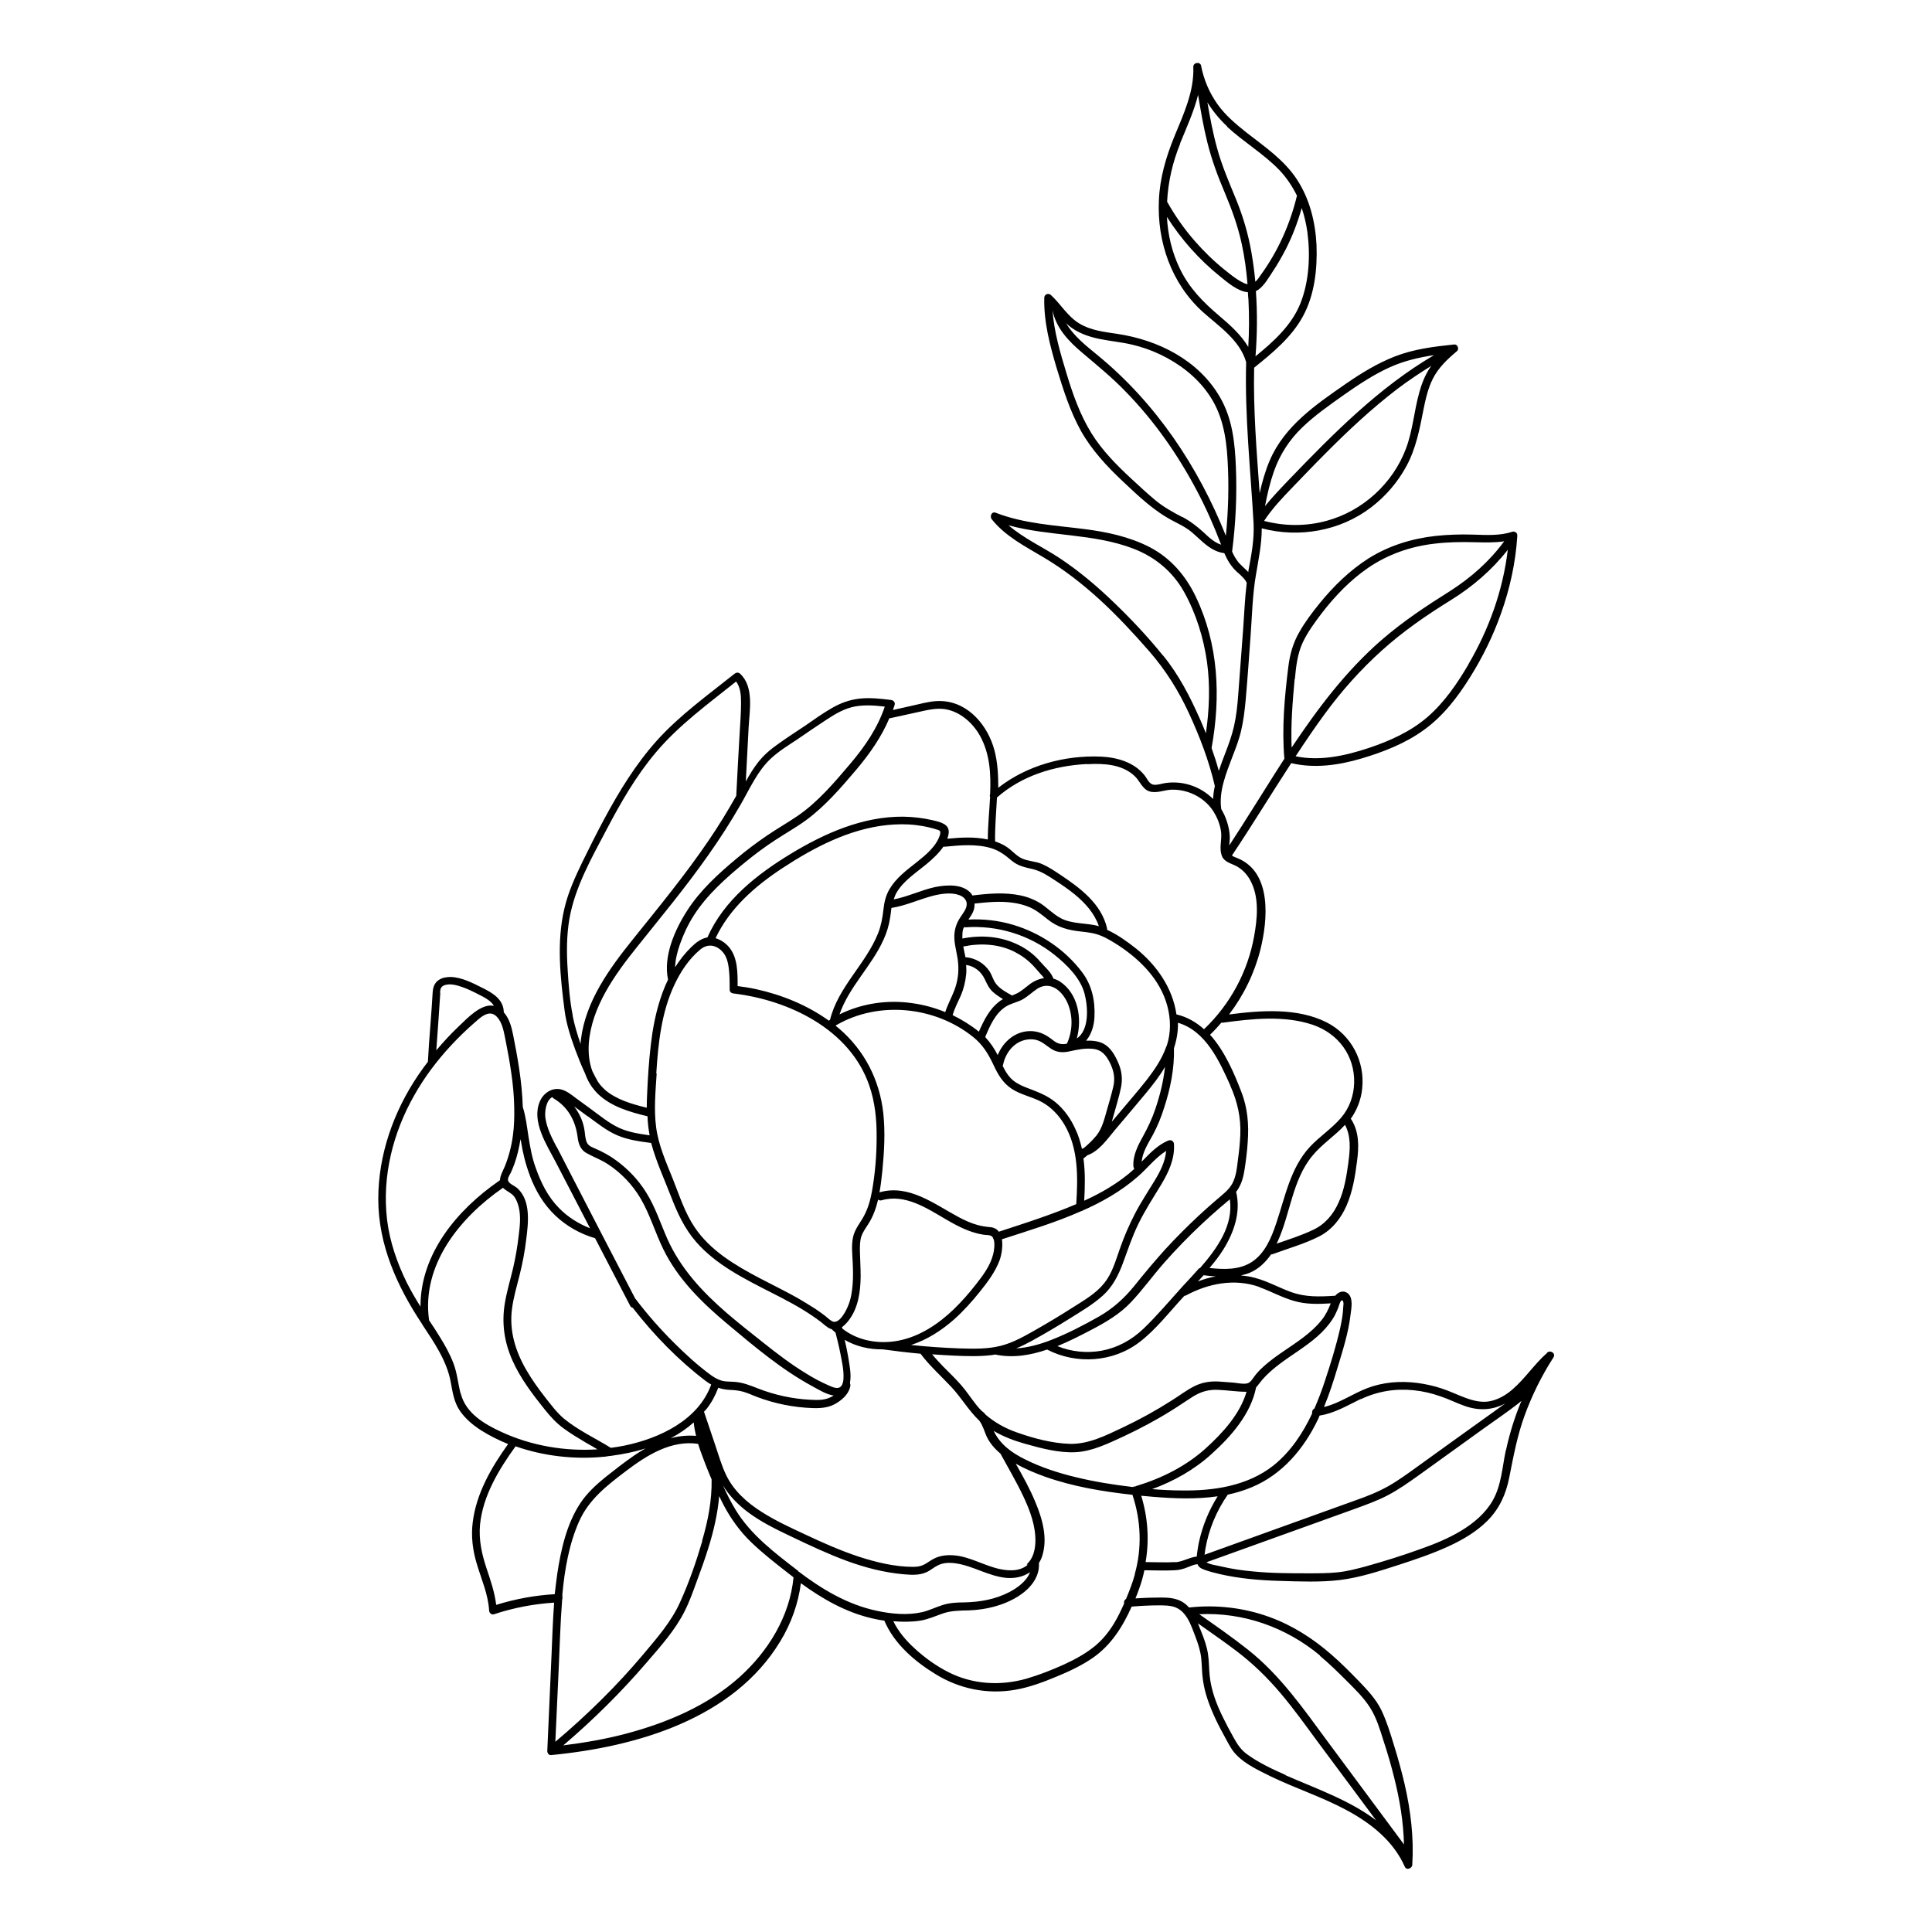 <?xml version="1.0" encoding="UTF-8"?>
<!-- Uploaded to: SVG Repo, www.svgrepo.com, Generator: SVG Repo Mixer Tools -->
<svg fill="#000000" width="800px" height="800px" version="1.1" viewBox="144 144 512 512" xmlns="http://www.w3.org/2000/svg">
 <path d="m553.96 502.57c-3.324 2.922-5.742 6.699-9.117 9.621-1.613 1.41-3.527 2.57-5.644 3.074-2.316 0.555-4.586 0-6.801-0.805-2.168-0.805-4.231-1.812-6.398-2.519-2.117-0.707-4.281-1.16-6.5-1.461-4.434-0.555-9.02-0.203-13.199 1.41-3.828 1.461-7.406 4.031-11.438 4.988 1.41-3.375 2.519-6.852 3.578-10.379 1.41-4.637 2.922-9.32 3.477-14.156 0.203-1.613 0.805-4.535-0.855-5.691-1.16-0.805-2.469-0.203-3.223 0.754-0.102 0-0.203-0.051-0.352 0-3.879 0.25-7.559 0.352-11.234-0.957-3.223-1.16-6.246-2.871-9.574-3.777-1.258-0.352-2.57-0.555-3.828-0.656 0.805-0.203 1.562-0.402 2.316-0.707 2.418-1.008 4.231-2.82 5.691-4.887 0.102 0 0.25 0 0.402-0.051 4.082-1.512 8.414-2.719 12.293-4.684 3.375-1.715 5.793-4.734 7.305-8.211 1.613-3.727 2.266-7.758 2.769-11.738 0.504-3.727 0.605-7.656-1.461-10.984-0.051-0.102-0.152-0.152-0.203-0.25 1.664-2.367 2.719-5.039 3.023-7.961 0.805-7.254-2.871-14.258-9.371-17.582-7.758-3.93-17.383-3.223-25.895-2.117 3.879-5.09 6.75-10.984 8.312-17.23 1.914-7.707 3.125-20.305-5.945-24.133-0.555-0.25-1.16-0.402-1.613-0.754 5.391-8.062 10.43-16.375 15.719-24.484 6.144 1.461 12.543 0.555 18.539-1.211 5.793-1.715 11.637-3.981 16.574-7.559 5.141-3.68 9.02-8.766 12.344-14.105 3.273-5.238 6.047-10.883 8.113-16.727 2.367-6.602 3.879-13.504 4.332-20.504v-0.102-0.254c0-0.402-0.301-0.707-0.605-0.805-0.203-0.102-0.453-0.152-0.707-0.051-3.375 1.109-6.902 0.855-10.43 0.754-3.324-0.102-6.648 0-9.926 0.352-6.297 0.707-12.344 2.57-17.734 5.945-4.988 3.176-9.27 7.356-13 11.941-1.914 2.367-3.828 4.887-5.34 7.559-1.664 2.871-2.519 5.894-2.922 9.168-1.008 8.012-1.762 16.324-1.059 24.434-0.855 1.359-1.664 2.621-2.519 3.93-4.031 6.348-7.961 12.746-12.09 19.043 0.051-0.707 0.152-1.359 0.152-2.066-0.051-2.117-0.605-4.133-1.461-6.047-0.25-0.504-0.504-1.008-0.805-1.512-0.707-4.684 1.309-9.523 2.922-13.805 0.906-2.316 1.812-4.637 2.367-7.106 0.605-2.57 0.906-5.188 1.16-7.809 0.504-5.691 0.906-11.387 1.309-17.078 0.402-5.34 0.504-10.883 1.41-16.172 0.707-4.231 1.562-8.211 1.562-12.445 9.875 2.621 20.809 0.707 28.969-5.543 3.828-2.922 7.055-6.648 9.371-10.934 2.519-4.684 3.477-9.672 4.484-14.812 0.555-2.82 1.211-5.742 2.519-8.363 1.512-2.973 3.879-5.188 6.398-7.305 0.656-0.555 0.152-1.863-0.754-1.762-5.34 0.555-10.68 1.211-15.719 3.176-4.637 1.812-8.918 4.434-13 7.254-7.91 5.492-16.223 11.133-20.152 20.305-1.211 2.82-2.016 5.742-2.672 8.664-0.805-11.082-1.715-22.168-1.461-33.25 4.887-3.93 9.926-8.062 12.949-13.652 3.074-5.644 3.828-12.543 3.578-18.895-0.301-6.047-1.812-12.191-5.188-17.332-3.426-5.238-8.613-8.715-13.453-12.496-2.769-2.215-5.543-4.535-7.609-7.457-2.168-3.074-3.629-6.5-4.332-10.176-0.203-1.16-2.117-0.906-2.066 0.301 0.25 6.551-2.621 12.594-5.039 18.488-2.215 5.441-3.828 10.934-4.082 16.828-0.504 11.082 3.324 22.066 11.586 29.574 4.332 3.879 9.875 7.508 11.539 13.352-0.402 14.258 1.16 28.414 1.965 42.672 0.203 4.332-0.555 8.312-1.359 12.543 0 0.152 0 0.301-0.051 0.402-0.504-0.504-1.008-1.008-1.512-1.461l-0.754-0.754c-0.152-0.152-0.301-0.301-0.402-0.453l-0.152-0.203-0.102-0.152c-0.555-0.754-1.008-1.562-1.359-2.418 0.957-7.356 1.309-14.812 1.008-22.27-0.25-6.449-0.906-12.949-4.231-18.641-5.691-9.824-16.375-15.164-27.305-16.777-3.375-0.504-6.953-0.906-9.926-2.719-3.125-1.863-4.938-5.141-7.559-7.559-0.656-0.605-1.762-0.203-1.762 0.754-0.152 6.398 1.512 12.645 3.324 18.742 1.715 5.644 3.527 11.336 6.398 16.523 2.871 5.09 6.852 9.371 11.082 13.352 4.18 3.93 8.363 7.961 13.504 10.578 1.359 0.707 2.769 1.41 4.031 2.316 1.109 0.805 2.066 1.812 3.125 2.719 1.812 1.664 3.777 3.125 6.246 3.426 0.805 1.863 1.812 3.527 3.273 4.887 0.504 0.453 1.008 0.855 1.461 1.359 0.203 0.203 0.453 0.453 0.656 0.707l0.102 0.152 0.152 0.203s0.203 0.352 0.301 0.555c-0.504 4.133-0.656 8.262-0.957 12.344-0.453 5.793-0.855 11.637-1.309 17.434-0.203 2.769-0.504 5.543-1.109 8.211-0.555 2.469-1.41 4.785-2.316 7.152-0.605 1.512-1.16 3.074-1.715 4.684-0.555-2.066-1.211-4.082-1.914-6.047 2.469-13.602 1.863-27.457-4.18-40.102-2.719-5.644-6.648-10.227-12.242-13.148-5.391-2.769-11.387-4.031-17.332-4.785-7.91-1.008-15.973-1.41-23.477-4.332-1.109-0.402-1.613 1.059-1.008 1.762 3.629 4.535 8.918 7.203 13.805 10.125 5.34 3.176 10.176 6.953 14.762 11.133 4.684 4.281 9.02 8.969 13.199 13.754 4.332 4.988 7.707 10.379 10.48 16.375 2.871 6.246 5.289 12.543 6.852 19.246v0.102c-0.25 1.109-0.402 2.266-0.453 3.375-1.762-1.762-3.93-3.074-6.348-3.777-2.016-0.605-4.18-0.754-6.297-0.453-1.008 0.152-2.066 0.555-3.074 0.453-1.258-0.152-1.762-1.664-2.469-2.519-2.769-3.477-7.305-4.734-11.539-4.938-9.621-0.402-19.598 2.316-27.207 8.262 0-3.324-0.152-6.648-1.008-9.926-1.715-6.449-6.75-12.645-13.855-13.047-2.215-0.152-4.434 0.402-6.602 0.906-2.168 0.504-4.281 0.957-6.449 1.461 0.152-0.453 0.301-0.906 0.453-1.359 0.203-0.707-0.352-1.258-1.008-1.309-2.769-0.352-5.543-0.656-8.312-0.352-2.621 0.301-4.988 1.16-7.254 2.469-2.469 1.41-4.785 3.074-7.106 4.684-2.418 1.613-4.836 3.176-7.152 4.836-2.016 1.41-3.879 2.973-5.391 4.938-1.211 1.562-2.266 3.273-3.223 5.039 0.25-4.836 0.504-9.621 0.754-14.41 0.25-4.434 1.461-10.73-2.266-14.156-0.453-0.402-1.008-0.352-1.461 0-7.055 5.644-14.609 11.035-20.656 17.785-5.543 6.195-9.926 13.352-13.855 20.656-2.016 3.777-3.93 7.559-5.793 11.387-1.914 3.981-3.777 8.012-4.785 12.344-2.117 8.867-1.109 18.238 0.051 27.156 0.453 3.527 1.613 7.004 2.82 10.328 0.805 2.168 1.664 4.281 2.621 6.348 0.453 1.258 1.059 2.469 1.812 3.527v0.102h0.102c0.402 0.555 0.805 1.059 1.258 1.512 3.578 3.578 8.613 4.988 13.352 6.144 0.051 1.664 0.25 3.375 0.555 5.039-2.769-0.402-5.543-0.805-8.062-1.965-2.719-1.258-5.141-3.273-7.559-5.039-1.309-0.957-2.621-1.914-3.93-2.871-1.211-0.906-2.469-1.965-4.031-2.316-2.367-0.504-4.586 1.059-5.492 3.176-2.316 5.34 1.812 11.539 4.18 16.07 3.023 5.844 6.098 11.738 9.117 17.582-3.074-1.211-5.894-2.973-8.211-5.34-3.023-3.074-4.836-6.801-6.246-10.832-0.957-2.621-1.41-5.34-1.863-8.113-0.402-2.621-0.707-5.34-1.512-7.859-0.102-3.375-0.453-6.801-0.957-10.125-0.453-3.023-1.008-6.047-1.613-9.02-0.402-2.066-1.008-4.281-2.418-5.894h-0.051v-0.25c-0.152-3.223-2.871-4.887-5.492-6.195-2.621-1.309-5.543-2.871-8.516-2.973-1.109 0-2.266 0.152-3.223 0.805-1.16 0.754-1.512 1.965-1.613 3.273-0.203 2.922-0.352 5.844-0.605 8.766-0.25 3.223-0.504 6.449-0.656 9.621-0.906 1.16-1.762 2.367-2.621 3.629-6.5 9.621-10.531 21.059-10.531 32.746 0 12.141 4.988 23.176 11.586 33.102l0.102 0.203c3.125 4.734 6.449 9.523 7.508 15.164 0.504 2.719 0.855 5.391 2.469 7.707 1.461 2.117 3.477 3.777 5.594 5.141 2.266 1.41 4.637 2.621 7.152 3.629-4.434 6.144-8.414 13.047-9.371 20.656-0.504 3.879 0 7.656 1.16 11.387 1.211 3.981 2.922 7.859 3.176 12.043 0 0.656 0.656 1.258 1.309 1.008 5.188-1.715 10.48-2.719 15.922-3.074-0.352 4.734-0.504 9.523-0.707 14.258l-1.109 25.09s0 0.152 0.051 0.25c0 0.102 0 0.203 0.102 0.301 0.152 0.352 0.402 0.504 0.855 0.504 22.57-2.168 48.316-9.574 60.758-30.18 2.871-4.734 4.734-9.926 5.441-15.367 5.742 4.18 11.891 7.707 18.895 9.32 1.059 0.25 2.117 0.453 3.223 0.605 2.57 6.098 7.961 10.73 13.453 14.105 6.297 3.93 13.754 5.492 21.109 4.231 3.879-0.656 7.609-2.066 11.234-3.578 3.273-1.359 6.5-2.871 9.422-4.887 4.938-3.426 7.961-8.312 10.328-13.602 1.715-0.152 3.477-0.25 5.238-0.301 1.812 0 3.727-0.152 5.543 0.25 3.727 0.855 4.938 4.988 6.144 8.113 0.707 1.863 1.309 3.727 1.512 5.691 0.203 1.914 0.152 3.828 0.453 5.742 0.504 3.68 1.863 7.152 3.426 10.48 0.805 1.715 1.715 3.375 2.621 5.039 0.805 1.461 1.562 3.023 2.769 4.231 2.418 2.57 6.098 4.231 9.219 5.793 6.602 3.176 13.602 5.441 20.051 8.918 6.449 3.477 12.395 8.16 15.418 15.012 0.453 1.008 1.914 0.402 1.965-0.504 0.453-7.152-0.402-14.359-2.016-21.363-0.805-3.477-1.762-6.902-2.82-10.328-0.957-3.125-1.914-6.297-3.324-9.27-1.461-3.023-3.777-5.441-6.098-7.859-2.316-2.367-4.637-4.734-7.152-6.902-4.887-4.281-10.328-7.758-16.426-9.977-6.801-2.469-14.105-3.324-21.312-2.519-0.805-0.906-1.762-1.613-3.023-2.066-1.863-0.656-3.879-0.605-5.844-0.555-1.762 0-3.578 0.102-5.34 0.203 0.352-0.855 0.656-1.664 0.957-2.519 0.605-1.613 1.059-3.273 1.41-4.938 2.672 0 5.34 0.152 8.012 0 1.258-0.051 2.418-0.352 3.578-0.855 0.805-0.301 1.664-0.707 2.519-0.754 0 0.102 0.051 0.203 0.102 0.301 0.453 0.805 1.41 1.059 2.215 1.359 1.211 0.402 2.469 0.707 3.727 1.008 5.141 1.16 10.43 1.613 15.719 1.762 5.289 0.152 10.781 0.402 16.07-0.25 5.238-0.656 10.379-2.367 15.418-3.981 4.484-1.461 8.969-2.973 13.25-4.938 3.727-1.715 7.356-3.828 10.277-6.75 3.176-3.176 4.938-7.055 5.793-11.438 1.109-5.594 2.117-11.082 4.082-16.473s4.535-10.578 7.656-15.418c0.656-1.059-0.805-2.016-1.664-1.258zm-20.758-182.58c-2.973 5.09-6.398 10.125-10.934 14.055-4.434 3.828-9.926 6.297-15.469 8.16-6.246 2.066-12.949 3.578-19.445 2.215 2.519-3.828 5.09-7.656 7.809-11.336 4.434-6.047 9.422-11.637 15.012-16.676 5.644-5.09 11.84-9.371 18.289-13.352 5.844-3.629 10.934-8.012 15.113-13.352-1.258 10.68-4.988 21.059-10.43 30.328zm-46.047 3.981c0.301-3.273 0.656-6.602 2.066-9.672 1.359-2.871 3.273-5.441 5.188-7.961 3.477-4.484 7.457-8.613 12.141-11.84 5.238-3.578 11.133-5.644 17.434-6.398 3.578-0.453 7.254-0.504 10.832-0.402 2.621 0.051 5.238 0.152 7.809-0.25-3.879 5.289-8.766 9.621-14.359 13.199-6.348 3.981-12.496 8.062-18.188 13-9.422 8.211-16.879 18.137-23.781 28.465-0.25-6.098 0.25-12.141 0.805-18.188zm-51.941-90.184c2.871 0.605 5.793 0.855 8.664 1.512 2.621 0.605 5.238 1.512 7.656 2.672 4.938 2.367 9.473 5.793 12.645 10.328 3.727 5.238 4.785 11.285 5.141 17.582 0.402 6.699 0.203 13.453-0.453 20.102-7.356-18.438-18.59-35.215-34.008-47.863-3.023-2.469-6.348-5.09-8.363-8.516 0.25 0.25 0.453 0.504 0.754 0.707 2.266 1.863 5.09 2.871 7.961 3.477zm-12.293-8.113v0.203zm34.41 55.367c-2.519-1.309-4.887-2.621-7.106-4.434-2.117-1.762-4.18-3.68-6.195-5.543-3.981-3.68-7.91-7.609-10.781-12.242-3.023-4.887-4.938-10.328-6.602-15.82-1.664-5.492-3.324-11.082-3.727-16.828 0.906 4.734 4.281 8.262 7.859 11.285 3.981 3.375 8.012 6.648 11.637 10.43 7.508 7.707 13.703 16.574 18.742 26.098 2.469 4.637 4.586 9.473 6.449 14.359-1.715-0.555-3.176-1.863-4.484-3.125-1.812-1.664-3.629-3.074-5.793-4.231zm62.773-32.949c-1.359 4.887-1.715 9.977-3.477 14.711-3.477 9.32-11.539 16.676-21.16 19.246-5.391 1.461-11.082 1.41-16.473 0 2.117-3.223 4.734-5.996 7.406-8.766 2.922-3.023 5.793-6.047 8.766-9.02 6.047-6.098 12.344-11.992 19.195-17.23 2.871-2.168 5.894-4.18 8.969-6.098-0.102 0.152-0.203 0.25-0.301 0.402-1.359 2.016-2.266 4.332-2.922 6.699zm-38.492 20.809c1.562-4.434 4.031-8.262 7.406-11.539 3.375-3.273 7.305-5.996 11.133-8.715 3.879-2.719 7.809-5.34 12.141-7.305 3.777-1.715 7.707-2.621 11.738-3.223-14.609 8.566-26.652 20.758-38.34 32.898-2.215 2.316-4.434 4.637-6.449 7.106 0.605-3.125 1.309-6.195 2.367-9.219zm7.004-44.488c-2.316 5.793-7.106 10.125-11.891 14.008 0.453-5.742 0.504-11.539 0.102-17.281 0.25-0.102 0.453-0.25 0.707-0.402 1.562-1.16 2.672-3.125 3.727-4.734 1.258-1.863 2.367-3.828 3.426-5.844 1.812-3.527 3.223-7.254 4.281-11.035 0.707 2.066 1.211 4.281 1.512 6.449 0.805 6.144 0.453 13.047-1.863 18.844zm-19.398-46.805c4.434 4.082 9.672 7.152 13.855 11.488 1.914 2.016 3.426 4.332 4.637 6.75-1.812 7.559-5.039 14.762-9.621 21.059-0.402 0.605-0.855 1.258-1.41 1.762-0.25-2.672-0.605-5.289-1.059-7.91-0.855-4.836-2.215-9.473-4.082-14.008-1.812-4.434-3.727-8.816-4.988-13.453-1.109-3.981-1.863-8.062-2.57-12.141 1.461 2.316 3.223 4.484 5.238 6.348zm-12.496 4.434c1.715-4.231 3.68-8.465 4.785-12.898 0.707 4.231 1.41 8.465 2.469 12.645 1.16 4.637 2.769 8.969 4.637 13.352 1.863 4.434 3.477 8.867 4.484 13.602 0.754 3.477 1.211 7.004 1.512 10.578-0.504-0.102-1.008-0.301-1.461-0.555-1.664-0.855-3.223-2.168-4.684-3.324-2.871-2.316-5.492-4.887-7.91-7.656-2.769-3.176-5.188-6.648-7.254-10.328 0.25-5.238 1.461-10.48 3.477-15.418zm10.379 45.645c-4.281-3.629-7.961-7.356-10.43-12.496-2.117-4.383-3.176-9.02-3.426-13.703 3.828 5.996 8.613 11.387 14.156 15.82 1.863 1.512 4.637 3.93 7.305 4.133 0 0.656 0.102 1.309 0.152 2.016 0.203 4.18 0.203 8.312-0.051 12.496-1.914-3.223-4.836-5.844-7.707-8.262zm-14.863 90.082c-4.031-4.988-8.465-9.723-13.098-14.156-4.484-4.332-9.27-8.363-14.461-11.789-4.383-2.871-9.371-5.141-13.402-8.613 10.832 2.973 22.52 2.117 33.102 6.195 5.742 2.215 10.379 6.047 13.402 11.438 3.176 5.691 5.188 12.191 6.098 18.641 0.855 6.246 0.605 12.594-0.301 18.844-0.504-1.211-0.957-2.418-1.512-3.629-2.672-6.047-5.644-11.84-9.824-16.977zm32.496 296.64c-3.527-1.562-7.106-3.223-10.227-5.492-1.613-1.16-2.57-2.621-3.527-4.332-1.008-1.812-1.965-3.578-2.871-5.441-1.715-3.477-3.125-7.152-3.527-11.035-0.203-1.914-0.152-3.879-0.453-5.793-0.301-2.016-1.008-3.981-1.762-5.844-0.301-0.754-0.605-1.512-0.906-2.266 3.477 2.469 7.004 4.887 10.379 7.457 4.281 3.273 8.113 7.004 11.586 11.133 3.527 4.18 6.699 8.613 9.926 13 3.477 4.637 6.902 9.32 10.379 13.957 1.664 2.215 3.273 4.434 4.938 6.648-7.004-5.34-16.07-8.465-23.98-11.941zm9.07-31.59c2.418 2.016 4.684 4.231 6.902 6.449 2.266 2.266 4.684 4.586 6.398 7.305 1.715 2.719 2.621 5.844 3.578 8.867 1.059 3.223 2.016 6.5 2.82 9.773 1.461 5.793 2.418 11.637 2.57 17.582-6.699-9.07-13.453-18.086-20.152-27.156-6.398-8.664-12.594-17.633-21.109-24.383-4.18-3.324-8.613-6.398-13-9.473 11.637-0.555 22.973 3.426 31.992 10.934zm10.832-68.016c4.434-2.117 9.219-2.871 14.055-2.367 2.418 0.25 4.785 0.805 7.055 1.613 2.266 0.754 4.383 1.863 6.648 2.621 3.68 1.258 7.254 1.008 10.531-0.754-2.117 1.562-4.281 3.074-6.449 4.637-5.644 4.031-11.285 8.113-16.879 12.141-2.519 1.812-4.988 3.629-7.656 5.141-2.769 1.562-5.691 2.719-8.715 3.777-6.5 2.316-12.949 4.684-19.445 7.004-6.852 2.469-13.703 4.938-20.555 7.406 0.051-0.504 0.152-1.008 0.203-1.512 0.906-5.188 2.922-10.078 5.945-14.41 2.168-0.453 4.281-1.109 6.348-1.965 8.113-3.375 13.855-10.227 17.582-18.035 0.152-0.301 0.25-0.605 0.402-0.957 3.93-0.605 7.356-2.672 10.883-4.383zm-4.684-25.797c0.203 0.352 0 1.211 0 1.613 0 0.605-0.102 1.211-0.152 1.762-0.152 1.258-0.402 2.469-0.656 3.68-1.059 4.637-2.469 9.219-3.981 13.754-0.805 2.519-1.762 4.988-2.82 7.457-0.504 0.25-0.707 0.805-0.605 1.309-2.469 5.238-5.691 10.125-10.277 13.805-6.902 5.441-15.922 6.75-24.434 6.602-2.57 0-5.141-0.152-7.707-0.352 5.793-2.117 11.184-5.141 15.77-9.32 5.188-4.684 10.379-10.578 11.789-17.633 0.555-0.605 1.059-1.359 1.613-2.016 5.441-6.246 14.055-8.969 18.641-16.07 0.504-0.754 0.906-1.562 1.258-2.418 0.203-0.453 0.352-0.906 0.504-1.359 0.152-0.453 0.605-1.863 1.109-0.855zm-83.582 69.676c-1.562 1.359-3.68 1.613-5.644 1.41-4.383-0.402-8.211-2.922-12.496-3.727-2.066-0.352-4.18-0.352-6.098 0.402-0.957 0.402-1.762 0.957-2.621 1.512-1.109 0.707-2.168 0.957-3.477 0.957-4.938 0-9.824-1.211-14.508-2.719-4.836-1.613-9.523-3.68-14.105-5.844-3.879-1.812-7.859-3.629-11.488-5.945-3.93-2.469-7.508-5.644-9.523-9.875-1.258-2.621-2.016-5.441-2.973-8.211-0.957-2.82-1.914-5.644-2.871-8.516 0.203-0.25 0.453-0.453 0.656-0.707 1.359-1.715 2.367-3.629 3.125-5.644 0.906 0.301 1.863 0.504 2.922 0.555 1.258 0.051 2.519 0.152 3.727 0.504 1.211 0.352 2.418 0.906 3.578 1.359 4.785 1.812 9.875 2.82 14.965 2.973 2.316 0.051 4.332-0.152 6.297-1.41 1.613-1.008 3.176-2.519 3.527-4.484 0-0.25 0-0.453-0.102-0.656v-0.203c0.402-2.266-0.152-4.684-0.504-6.953-0.25-1.461-0.555-2.922-0.906-4.383 3.023 1.762 6.551 2.57 10.078 2.519 3.324 0.453 6.699 0.855 10.027 1.16 2.418 3.223 5.441 5.894 8.211 8.867 2.621 2.82 4.586 6.246 7.356 8.867 0.906 1.211 1.309 2.719 1.914 4.133 0.855 1.812 2.168 3.324 3.68 4.586 2.066 3.777 4.231 7.457 6.047 11.285 1.812 3.828 3.375 8.012 3.223 12.293-0.102 2.117-0.656 4.332-2.316 5.793zm-86.254-6.297c-1.613 5.492-3.527 11.035-5.894 16.223-2.316 5.188-6.195 9.574-9.824 13.906-3.527 4.18-7.254 8.211-11.184 12.09-3.879 3.828-7.91 7.508-12.043 10.984 0.301-6.195 0.555-12.344 0.855-18.539 0.301-6.398 0.453-12.797 0.957-19.195 0.102-0.203 0.102-0.453 0.051-0.707v-0.656c0.605-6.5 1.762-13.301 4.434-19.297 2.621-5.894 7.508-9.621 12.496-13.402 5.441-4.133 11.941-8.211 19.043-7.152 0.555 1.812 1.258 3.578 1.914 5.34 0.555 1.359 1.059 2.719 1.664 4.082 0.102 5.543-0.957 10.984-2.519 16.273zm-2.266-31.387c0.102 1.211 0.352 2.367 0.605 3.527-2.266-0.203-4.535 0.051-6.699 0.605 2.215-1.16 4.231-2.519 6.098-4.18zm-9.926-92.551c0.504-7.91 1.359-16.172 4.785-23.426 1.613-3.477 3.879-6.902 6.852-9.371 1.812-1.512 3.879-1.359 5.594 0.25 1.41 1.309 1.812 3.176 2.016 5.039 0.203 1.762 0.203 3.578 0.203 5.34 0 0.555 0.402 0.906 0.805 0.957 0.102 0 0.152 0.051 0.25 0.051 14.66 1.762 30.781 9.473 35.922 24.336 1.562 4.484 2.016 9.219 1.965 13.906 0 4.684-0.402 9.473-1.211 14.055-0.402 2.266-1.008 4.535-2.117 6.602-1.008 1.914-2.469 3.527-2.922 5.691-0.453 2.117-0.203 4.281-0.102 6.449 0.102 2.016 0.152 3.981 0 5.996-0.152 1.965-0.453 3.93-1.211 5.742-0.555 1.41-2.418 5.039-4.231 4.082-0.754-0.402-1.461-1.16-2.168-1.664-0.754-0.555-1.512-1.109-2.266-1.613-1.562-1.008-3.176-1.965-4.785-2.922-6.5-3.629-13.453-6.551-19.496-10.934-2.973-2.168-5.691-4.734-7.707-7.758-2.621-3.879-4.031-8.414-5.742-12.695-1.812-4.535-3.879-9.07-4.484-13.906-0.605-4.684-0.152-9.473 0.152-14.156zm76.074-60.055h0.352c4.082-0.402 8.414-0.805 12.395 0.402 2.117 0.656 3.68 1.863 5.34 3.273 1.762 1.461 3.477 1.762 5.644 2.266 2.266 0.555 4.18 1.863 6.098 3.125 1.715 1.109 3.375 2.266 4.938 3.527 2.82 2.316 5.289 5.039 6.449 8.465-3.375-0.957-7.152-0.453-10.277-2.215-1.812-1.008-3.324-2.57-5.039-3.727-1.664-1.059-3.527-1.812-5.492-2.215-4.133-0.855-8.363-0.504-12.496 0-0.102 0-0.152 0-0.203 0.051-0.102-0.152-0.152-0.352-0.301-0.504-2.168-2.672-6.551-2.367-9.574-1.762-3.727 0.805-7.254 2.57-10.984 3.273 0.203-0.656 0.453-1.309 0.855-1.965 1.863-3.074 5.141-5.141 7.859-7.406 1.562-1.309 3.324-2.922 4.535-4.734zm76.023 63.277c1.914 4.281 2.871 8.465 2.672 13.148-0.102 2.117-0.301 4.231-0.605 6.348-0.25 2.117-0.453 4.434-1.461 6.398-0.957 1.812-2.769 3.125-4.281 4.434-1.562 1.359-3.125 2.719-4.637 4.133-3.074 2.871-6.047 5.844-8.918 8.969-2.871 3.176-5.594 6.449-8.262 9.773-2.672 3.273-5.594 5.894-9.27 8.012-4.082 2.316-8.363 4.535-12.746 6.246-2.973 1.16-6.098 2.016-9.219 2.215 1.359-0.555 2.672-1.211 3.981-1.914 3.477-1.914 6.902-3.93 10.277-6.047 2.973-1.863 6.098-3.68 8.715-6.047 2.57-2.316 4.082-5.289 5.289-8.516 1.309-3.527 2.469-7.106 4.133-10.48 1.762-3.629 3.981-7.004 6.047-10.43 1.965-3.273 3.629-6.801 3.375-10.73-0.051-0.855-0.855-1.211-1.562-0.906-2.82 1.211-4.887 3.426-7.004 5.594 0.25-2.57 1.715-4.836 2.973-7.106 1.211-2.266 2.215-4.684 2.973-7.152 1.664-5.039 2.769-10.48 2.621-15.82 0.707-2.168 1.109-4.383 1.059-6.75 7.356 2.168 10.934 10.078 13.855 16.574zm-8.16 48.367-0.102 0.102c-1.461 1.664-2.973 3.273-4.332 4.734-3.426 3.777-6.75 7.758-10.43 11.285-3.125 2.973-6.801 4.988-11.035 5.793-3.93 0.707-8.062 0.301-11.738-1.211 3.074-1.258 6.047-2.769 8.918-4.281 3.879-2.016 7.656-4.231 10.629-7.406 3.125-3.324 5.793-7.055 8.816-10.48 3.074-3.477 6.246-6.75 9.621-9.926 1.664-1.562 3.375-3.125 5.141-4.637 0.855-0.707 1.715-1.461 2.57-2.168 1.008 6.902-3.375 13.047-7.961 18.289zm1.109 1.914c1.059 0.152 2.168 0.25 3.223 0.301-1.613 0.301-3.223 0.754-4.734 1.359 0.504-0.555 1.008-1.109 1.512-1.664zm-77.535 18.488c4.231-1.359 8.062-3.828 11.438-6.801 2.469-2.215 4.684-4.684 6.75-7.254s4.133-5.289 5.289-8.414c0.504-1.41 0.906-3.68 0.605-5.543 6.953-2.266 14.207-4.434 21.008-7.457h0.051c5.391-2.367 10.48-5.238 14.914-9.117 2.57-2.215 4.684-5.039 7.559-6.852-0.25 2.82-1.562 5.441-3.074 7.91-1.762 2.922-3.629 5.691-5.188 8.715-1.562 3.023-2.922 6.144-4.031 9.371-1.109 3.125-2.016 6.449-4.133 9.07-2.215 2.769-5.441 4.586-8.363 6.449-3.074 1.965-6.246 3.879-9.422 5.691-3.125 1.762-6.246 3.629-9.773 4.484-3.426 0.855-7.106 0.754-10.629 0.656-4.332-0.152-8.664-0.453-12.949-0.906zm-18.289-4.734c0.656-0.504 1.258-1.109 1.715-1.715 2.57-3.273 3.176-7.609 3.223-11.688 0-2.316-0.152-4.586-0.203-6.902 0-1.211 0-2.469 0.352-3.629 0.402-1.258 1.16-2.266 1.863-3.375 1.309-2.016 2.066-4.231 2.621-6.5 0.203 0.203 0.555 0.301 0.906 0.203 6.195-1.812 12.043 2.117 17.129 5.09 2.519 1.461 5.141 2.871 8.012 3.629 0.605 0.152 1.258 0.301 1.914 0.402 0.656 0.102 1.762 0 2.266 0.504 0.102 0.102 0.152 0.203 0.203 0.301 0 0.152 0.102 0.301 0.203 0.453 0.352 1.211 0.102 2.973-0.152 3.93-0.754 3.023-2.719 5.644-4.637 8.062-1.762 2.266-3.68 4.434-5.742 6.449-4.082 3.93-9.02 7.254-14.66 8.363-5.141 1.008-10.781 0.102-14.914-3.176 0-0.102-0.051-0.203-0.102-0.301zm-1.461-80.055c11.234-6.5 26.148-4.938 36.223 3.176 2.519 2.016 3.981 4.434 5.34 7.305 1.16 2.519 2.469 4.836 4.836 6.398 2.418 1.613 5.391 2.117 7.91 3.477 2.57 1.359 4.637 3.578 6.098 6.047 3.727 6.348 3.578 13.906 3.125 21.059-3.426 1.461-6.953 2.769-10.48 3.981-3.324 1.16-6.699 2.215-10.027 3.324-0.25-0.301-0.504-0.605-0.906-0.805-0.605-0.352-1.258-0.402-1.965-0.453-0.906-0.102-1.812-0.25-2.719-0.504-1.715-0.453-3.375-1.211-4.988-2.066-6.449-3.426-13.25-8.867-21.059-6.602 0.352-1.863 0.555-3.777 0.754-5.644 0.504-5.141 0.805-10.277 0.25-15.418-1.008-8.816-4.988-16.574-11.738-22.371-0.301-0.25-0.605-0.453-0.855-0.707 0.051-0.051 0.102-0.152 0.152-0.25zm14.258-28.719c0.102-0.754 0.203-1.562 0.301-2.316 3.879-0.605 7.406-2.316 11.184-3.273 2.066-0.504 4.785-0.906 6.852-0.102 1.059 0.402 1.965 1.258 1.914 2.418-0.051 1.258-0.957 2.316-1.613 3.324-1.211 1.762-1.762 3.629-1.664 5.742 0.102 2.215 0.855 4.383 1.008 6.648 0.203 2.418-0.152 4.785-1.008 7.055-0.754 1.965-1.762 3.777-2.418 5.793-2.82-1.16-5.793-1.965-8.766-2.367-6.551-0.957-13.352 0.051-19.246 2.973 2.469-7.254 8.516-12.797 11.637-19.75 0.906-1.965 1.512-3.981 1.812-6.144zm19.949 2.82c8.414-0.605 16.977 2.016 23.578 7.305 3.273 2.621 6.902 6.195 7.961 10.328 0.906 3.477 1.309 9.523-2.066 11.84 1.461-5.34 0.352-11.941-4.484-15.113-0.555-0.352-1.16-0.605-1.715-0.754-0.605-1.762-2.316-3.125-3.477-4.484-1.562-1.863-3.578-3.375-5.742-4.434-4.637-2.316-9.875-2.719-14.914-1.715 0-0.805 0-1.562 0.152-2.316 0.051-0.25 0.203-0.453 0.301-0.707 0.102 0 0.25 0.051 0.402 0.051zm44.535 63.531s0.102 0.352 0.152 0.504c-2.066 1.914-4.383 3.578-6.801 5.039-2.066 1.258-4.231 2.367-6.449 3.375 0.203-3.727 0.301-7.508-0.203-11.184 0.352-0.301 0.707-0.555 1.059-0.855 3.074-1.109 5.188-4.18 7.203-6.602 2.769-3.273 5.594-6.602 8.312-9.875 1.812-2.215 3.629-4.484 5.039-6.953-0.402 3.828-1.359 7.609-2.57 11.184-0.855 2.519-1.965 4.887-3.273 7.254-1.41 2.519-2.769 5.188-2.519 8.16zm-9.977-8.211c-0.957 1.16-2.066 2.215-3.223 3.176-0.152 0.051-0.352 0.152-0.504 0.203-0.402-1.762-0.906-3.527-1.715-5.188-1.211-2.719-2.973-5.238-5.289-7.152-2.367-1.965-5.141-2.871-7.961-3.981-1.41-0.555-2.871-1.309-3.93-2.418-0.906-0.957-1.562-2.117-2.117-3.273 0-0.051 0.051-0.102 0.102-0.203 0.754-3.777 3.68-7.004 7.758-6.801 2.117 0.102 3.324 1.41 4.938 2.469 1.562 1.059 3.223 1.109 4.988 0.707 2.066-0.453 3.93-0.855 6.098-0.656 2.266 0.203 3.426 1.562 4.434 3.477 1.109 2.117 1.562 4.231 1.008 6.551-0.504 2.168-1.16 4.332-1.762 6.449-0.656 2.316-1.211 4.637-2.769 6.602zm-22.27-37.23s-0.102-0.102-0.203-0.152c-1.309-0.707-2.719-1.512-3.727-2.621-0.957-1.008-1.258-2.418-1.965-3.578-1.41-2.215-3.828-3.629-6.449-3.828-0.051-0.352-0.102-0.707-0.203-1.059-0.102-0.555-0.25-1.16-0.352-1.762 4.535-0.957 9.422-0.707 13.602 1.41 1.863 0.957 3.527 2.168 4.938 3.68 0.656 0.707 1.309 1.461 1.965 2.215 0.352 0.352 0.656 0.707 0.906 1.059-1.309 0.203-2.621 0.754-3.777 1.613-1.211 0.906-2.316 1.965-3.68 2.57-0.352 0.152-0.707 0.301-1.059 0.453zm-13.551 0c0.754-1.762 1.211-3.629 1.41-5.594 0.102-0.855 0.051-1.715 0-2.519 2.215 0.301 3.981 1.762 4.938 3.777 0.605 1.258 1.109 2.469 2.215 3.426 0.805 0.707 1.715 1.309 2.621 1.863-0.301 0.152-0.656 0.352-0.957 0.605-2.672 2.016-4.133 5.039-5.441 8.012-2.117-1.715-4.484-3.176-6.953-4.383 0.504-1.812 1.41-3.477 2.168-5.188zm6.449 10.984c1.258-2.922 2.672-6.297 5.492-8.062 1.41-0.906 3.176-1.16 4.637-2.016 1.309-0.805 2.469-1.914 3.777-2.769 3.375-2.066 6.449 0.605 7.859 3.68 1.562 3.426 1.461 7.559-0.102 10.934-1.512 0.301-2.57 0-3.727-0.957-1.664-1.309-3.273-2.215-5.441-2.367-4.231-0.25-7.656 2.621-9.168 6.348-0.906-1.762-1.965-3.324-3.273-4.734 0 0 0.051-0.051 0.051-0.102zm48.113 2.316s-0.051 0.152-0.102 0.203c-1.16 3.324-3.176 6.246-5.289 8.969-2.621 3.324-5.441 6.5-8.16 9.773-0.352 0.402-0.656 0.805-1.008 1.211 0.102-0.352 0.203-0.707 0.301-1.059 0.707-2.621 1.562-5.238 2.117-7.91 0.504-2.316 0.25-4.535-0.707-6.699-0.805-1.863-1.965-3.981-3.828-4.988-1.359-0.754-3.074-0.906-4.684-0.855 1.41-1.664 2.117-3.981 2.215-6.246 0.203-4.332-0.656-8.414-3.273-11.891-4.535-5.996-11.035-10.379-18.238-12.543-3.879-1.16-7.91-1.613-11.891-1.41 0.453-0.707 0.957-1.359 1.258-2.117 0.301-0.707 0.402-1.41 0.352-2.117 3.273-0.352 6.648-0.707 9.977-0.25 1.613 0.203 3.223 0.605 4.734 1.258 1.762 0.805 3.223 2.016 4.734 3.223 2.672 2.117 5.441 2.82 8.766 3.176 1.812 0.203 3.629 0.402 5.289 1.109 1.664 0.656 3.223 1.664 4.734 2.621 5.793 3.828 10.984 9.07 12.848 15.922 0.957 3.527 1.008 7.203-0.152 10.68zm-60.004-56.176c-0.906 3.273-3.828 5.594-6.348 7.609-2.621 2.066-5.391 4.133-7.106 7.055-1.008 1.715-1.41 3.527-1.613 5.441-0.25 2.168-0.605 4.18-1.41 6.246-3.273 8.211-10.629 14.258-12.746 22.973h-0.102s-0.102 0.152-0.203 0.203c-5.742-4.133-12.445-6.852-19.348-8.363-1.613-0.352-3.223-0.605-4.836-0.805 0-3.426 0.051-7.356-2.117-10.125-0.957-1.211-2.266-2.117-3.727-2.57 3.727-7.91 10.48-13.805 17.684-18.539 8.363-5.492 17.684-10.379 27.762-11.438 2.519-0.25 5.09-0.301 7.609 0 1.258 0.152 2.469 0.352 3.68 0.656 0.605 0.152 1.211 0.301 1.812 0.504 0.707 0.203 1.211 0.352 0.957 1.16zm14.156 158.25c2.57 1.512 5.34 2.57 8.211 3.375 4.281 1.211 8.969 2.469 13.402 2.266 4.535-0.203 8.816-2.367 12.898-4.231 4.281-2.016 8.465-4.231 12.496-6.75 1.965-1.211 3.828-2.519 5.742-3.727 2.168-1.359 4.281-1.965 6.852-1.812 2.418 0.102 4.887 0.504 7.305 0.504h0.102c-1.762 5.945-6.297 10.883-10.781 14.965-5.238 4.734-11.586 7.91-18.34 9.977-0.152 0-0.25 0.102-0.301 0.152-0.25 0-0.504 0-0.707 0.152-5.141-0.605-10.227-1.41-15.164-2.621-4.586-1.109-9.117-2.57-13.352-4.684-3.578-1.762-6.648-3.981-8.363-7.559zm70.434-38.09c3.074 1.109 5.945 2.719 9.117 3.629 3.223 0.957 6.5 0.855 9.773 0.656-0.656 1.613-1.309 3.074-2.469 4.484-1.359 1.715-3.023 3.176-4.734 4.484-3.426 2.621-7.203 4.734-10.43 7.609-0.805 0.707-1.562 1.461-2.215 2.266-0.656 0.754-1.309 2.168-2.316 2.367-1.059 0.25-2.519-0.102-3.578-0.203-1.359-0.102-2.672-0.203-4.031-0.301-2.316-0.102-4.434 0.25-6.5 1.309-2.066 1.059-3.93 2.519-5.894 3.727-4.18 2.672-8.566 5.09-13.047 7.203-4.383 2.066-9.02 4.434-14.008 4.281-4.637-0.152-9.574-1.461-13.957-3.023-3.074-1.059-5.844-2.621-8.262-4.684-0.25-0.352-0.555-0.656-0.906-0.906 0 0-0.051 0-0.102-0.051-0.555-0.555-1.059-1.109-1.562-1.762-1.359-1.715-2.519-3.527-3.981-5.188-1.512-1.715-3.125-3.273-4.734-4.887-1.008-1.059-2.016-2.117-2.922-3.223 1.965 0.152 3.93 0.25 5.894 0.352 3.324 0.152 6.648 0.25 9.977-0.152 0.25 0 0.504-0.102 0.805-0.152 4.734 1.008 9.371 0.203 13.805-1.309 7.758 4.031 17.582 3.375 24.535-2.016 4.332-3.324 7.809-7.859 11.488-11.84 0.152-0.152 0.25-0.301 0.402-0.402 0.152 0 0.25 0 0.402-0.102 5.996-3.223 12.949-4.535 19.445-2.215zm23.578-33.152c-0.504 3.629-1.059 7.356-2.621 10.73-1.41 3.176-3.629 5.793-6.801 7.254-3.074 1.461-6.398 2.519-9.621 3.629 0.102-0.203 0.203-0.402 0.301-0.605 3.375-7.406 3.879-16.324 9.219-22.723 2.519-3.074 5.945-5.238 8.613-8.16 1.613 3.023 1.359 6.551 0.906 9.824zm-33.402-36.93c7.758-1.059 16.426-2.016 23.98 0.555 6.75 2.316 11.133 8.211 10.934 15.418-0.102 3.375-1.258 6.648-3.477 9.219-2.469 2.871-5.742 4.988-8.312 7.758-5.141 5.594-6.5 13.25-8.867 20.203-1.258 3.777-2.973 7.961-6.449 10.227-3.324 2.168-7.406 2.016-11.234 1.613 1.309-1.562 2.57-3.125 3.629-4.836 2.871-4.586 4.734-9.977 3.426-15.367 0.102-0.102 0.152-0.203 0.25-0.301 1.211-1.715 1.715-3.727 2.016-5.742 0.352-2.316 0.656-4.684 0.805-7.055 0.352-4.637 0-9.117-1.715-13.453-1.914-4.988-4.434-10.832-8.262-15.062 1.059-1.008 2.066-2.117 3.023-3.223h0.25zm-35.82-68.52c4.383-0.25 9.32 0 12.645 3.223 1.309 1.258 1.965 3.375 3.828 3.981 1.914 0.605 3.981-0.402 5.894-0.453 4.281-0.102 8.516 1.965 10.934 5.543 0.051 0.102 0.102 0.203 0.203 0.301 0 0.051 0.051 0.152 0.102 0.203 0.957 1.562 1.613 3.324 1.863 5.141 0.25 1.965-0.504 4.18 0.102 6.047 0.051 0.203 0.152 0.352 0.203 0.504 0 0.051 0 0.102 0.051 0.152 0 0 0.102 0.203 0.203 0.301 0.855 1.16 2.418 1.461 3.68 2.168 1.762 1.008 3.074 2.621 3.879 4.434 1.965 4.231 1.461 9.473 0.656 13.957-1.664 9.422-6.348 18.137-13.301 24.738-2.066-1.863-4.484-3.273-7.305-3.93-1.008-7.004-5.238-13.047-10.68-17.434-2.367-1.863-4.938-3.727-7.707-4.988v-0.402c-1.512-6.551-7.203-10.73-12.496-14.258-1.512-1.008-3.023-2.016-4.734-2.769-1.715-0.754-3.68-0.707-5.391-1.512-1.562-0.754-2.672-2.215-4.133-3.125-0.906-0.605-1.914-1.008-2.922-1.359-0.051-3.879 0.301-7.758 0.504-11.637 6.602-5.793 15.113-8.414 23.781-8.867zm-52.195-12.191c2.519-0.555 5.039-1.109 7.559-1.664 2.316-0.504 4.684-1.109 7.106-0.707 3.93 0.707 7.203 3.629 9.117 7.055 2.621 4.734 2.922 10.078 2.672 15.469-0.102 0.25-0.102 0.504 0 0.707-0.203 3.828-0.605 7.609-0.605 11.285-3.527-0.754-7.152-0.555-10.73-0.203 0.152-0.504 0.301-0.957 0.352-1.461 0.301-2.469-2.316-2.973-4.18-3.426-2.57-0.605-5.188-0.906-7.809-0.957-10.73-0.102-20.859 4.383-29.824 9.824-8.969 5.441-17.785 12.344-22.117 22.168-1.664 0.301-3.023 1.359-4.231 2.519-1.664 1.613-3.125 3.477-4.332 5.391 0.051-2.066 0.605-4.133 1.258-6.047 0.957-2.719 2.215-5.391 3.777-7.809 3.477-5.391 8.516-9.875 13.453-13.906 2.57-2.117 5.289-4.133 8.062-5.945 2.672-1.762 5.492-3.324 8.113-5.238 5.039-3.68 9.27-8.613 13.301-13.352 3.527-4.18 6.699-8.664 8.816-13.703h0.352zm-84.137 78.848c-0.805-3.93-1.109-8.113-1.359-12.141-0.301-4.484-0.301-9.07 0.453-13.504 1.461-8.414 5.894-16.172 9.824-23.629 3.777-7.203 7.859-14.309 13.098-20.504 6.098-7.254 13.906-12.898 21.262-18.793 1.16 1.562 1.309 3.629 1.309 5.594 0 2.621-0.203 5.238-0.352 7.809-0.301 5.543-0.656 11.082-0.906 16.625v0.25c-2.266 3.981-4.637 7.91-7.254 11.738-6.246 9.219-13.352 17.836-20.305 26.5-6.144 7.656-12.344 16.223-13.602 26.25-0.051 0.453-0.102 0.855-0.102 1.309-0.855-2.469-1.613-5.039-2.117-7.508zm8.516 19.598c-0.754-0.656-1.359-1.359-1.863-2.117-0.504-0.906-1.008-1.812-1.461-2.769-0.855-2.266-1.109-4.785-0.957-7.305 0.707-9.723 6.902-18.289 12.797-25.645 6.398-8.012 12.949-15.871 18.844-24.285 3.074-4.332 5.945-8.816 8.613-13.453 2.418-4.18 4.434-8.867 8.012-12.191 2.117-1.965 4.586-3.477 6.953-5.039 2.57-1.762 5.141-3.527 7.758-5.238 2.367-1.562 4.836-3.023 7.656-3.527 2.57-0.453 5.238-0.25 7.809 0.051-1.863 5.594-5.238 10.531-9.07 15.062-4.18 4.938-8.613 10.176-13.957 13.855-2.719 1.863-5.594 3.477-8.312 5.34s-5.34 3.828-7.859 5.945c-4.887 4.082-9.773 8.516-13.199 13.906-3.273 5.09-6.348 12.09-5.039 18.238-2.117 4.383-3.375 9.27-4.133 14.055-0.656 4.332-1.008 8.715-1.258 13.098-0.102 2.266-0.25 4.535-0.25 6.801-3.93-0.957-8.012-2.117-11.133-4.785zm-4.535 7.055c2.519 1.812 4.938 3.828 7.809 5.039 2.82 1.211 5.844 1.613 8.867 2.016h0.102c1.309 4.887 3.477 9.574 5.289 14.258 1.664 4.332 3.578 8.465 6.648 11.992 5.34 6.098 12.797 9.773 19.902 13.402 3.68 1.863 7.356 3.777 10.781 6.098 0.754 0.504 1.512 1.059 2.266 1.613 0.855 0.656 1.664 1.512 2.672 1.914 0.152 0.051 0.25 0.051 0.352 0.102 0 0 0 0.051 0.051 0.102 0.301 0.301 0.605 0.504 0.906 0.805 0.453 1.762 0.906 3.578 1.258 5.391 0.402 2.117 0.957 4.434 0.855 6.602 0 0.707-0.152 1.613-0.605 2.168-0.855 1.008-2.316 0.25-3.273-0.152-2.066-0.906-4.082-1.965-5.996-3.176-3.93-2.367-7.609-5.188-11.234-8.062-3.324-2.621-6.699-5.289-9.926-8.062-6.398-5.543-12.191-11.789-15.668-19.598-1.812-4.133-3.223-8.516-5.644-12.344-2.016-3.223-4.684-6.047-7.758-8.312-1.812-1.359-3.777-2.418-5.894-3.324-1.211-0.504-1.965-0.906-2.266-2.266-0.25-0.957-0.25-1.965-0.453-2.973-0.402-2.168-1.359-4.133-2.672-5.844 1.211 0.855 2.367 1.715 3.578 2.621zm-8.262 8.16c-1.258-2.418-2.57-4.938-2.973-7.656-0.25-1.715 0.152-4.734 1.812-5.594 0.102 0.152 0.203 0.25 0.352 0.352 3.777 2.215 5.793 5.894 6.348 10.125 0.203 1.762 0.707 3.426 2.316 4.332 1.863 1.059 3.879 1.762 5.644 2.922 3.578 2.316 6.602 5.492 8.766 9.168 2.469 4.231 3.828 8.969 5.996 13.402 3.879 7.961 10.328 14.258 17.027 19.852 7.106 5.945 14.41 12.141 22.57 16.523 1.562 0.855 3.578 2.117 5.543 2.418-0.25 0.152-0.453 0.301-0.707 0.402-1.762 0.906-3.629 0.805-5.594 0.707-4.684-0.25-9.32-1.258-13.703-2.973-2.066-0.805-4.031-1.613-6.246-1.762-1.16-0.102-2.367 0-3.527-0.352-1.008-0.301-1.914-0.855-2.769-1.461-3.578-2.621-6.852-5.644-9.977-8.766-3.527-3.527-6.852-7.305-9.875-11.285 0-0.051-0.102-0.102-0.152-0.152-5.543-10.68-11.082-21.312-16.574-31.992-1.41-2.769-2.871-5.543-4.281-8.312zm-7.106 7.559c1.512 3.981 3.629 7.609 6.75 10.578 2.973 2.82 6.551 4.836 10.48 5.996h0.051c3.125 5.996 6.195 11.941 9.32 17.938 0.152 0.301 0.402 0.453 0.656 0.504 5.644 7.254 12.09 13.906 19.398 19.445 0.453 0.352 0.957 0.656 1.41 0.906-3.426 9.473-13.703 14.258-22.922 16.172-1.211 0.25-2.418 0.453-3.68 0.605-4.133-2.57-8.664-4.637-12.445-7.758-1.914-1.613-3.375-3.629-4.938-5.594-1.762-2.266-3.477-4.637-4.938-7.152-2.922-4.988-4.637-10.43-3.879-16.273 0.402-3.125 1.309-6.144 2.066-9.168 0.754-3.074 1.359-6.195 1.715-9.32 0.555-4.332 1.258-10.227-2.316-13.504-0.754-0.707-2.621-1.309-2.519-2.367 0-0.656 0.605-1.41 0.855-2.016 0.301-0.707 0.605-1.41 0.855-2.117 0.754-2.117 1.258-4.332 1.613-6.602 0 0.152 0 0.352 0.102 0.504 0.504 3.223 1.211 6.144 2.367 9.168zm-23.781-48.367c0-0.707 0.051-1.41 0.707-1.863 0.504-0.352 1.16-0.402 1.762-0.453 1.512 0 2.973 0.555 4.332 1.059 1.562 0.656 3.074 1.41 4.586 2.215 1.109 0.605 2.266 1.359 2.871 2.418-3.324-0.707-7.004 3.223-9.32 5.441-2.117 2.016-4.082 4.133-5.945 6.348 0.352-5.09 0.754-10.125 1.059-15.215zm-14.055 60.004c-1.359-11.438 1.562-23.023 7.254-33 2.672-4.734 5.945-9.07 9.621-13.047 1.914-2.066 3.93-4.031 5.996-5.844 1.664-1.461 4.18-4.082 6.246-1.812 1.562 1.664 1.863 4.231 2.316 6.348 0.555 2.769 1.059 5.543 1.461 8.363 0.453 3.023 0.754 6.144 0.805 9.219 0.051 2.519 0 5.039-0.352 7.508-0.352 2.719-1.059 5.441-2.066 8.012-0.504 1.258-1.359 2.621-1.359 3.879-0.051 0-0.152 0-0.203 0.102-11.184 7.707-20.906 19.398-20.859 33.352-1.309-2.066-2.519-4.18-3.629-6.348-2.57-5.238-4.535-10.883-5.238-16.727zm19.496 46.148c-0.707-2.719-0.906-5.441-1.914-8.062-0.957-2.519-2.266-4.836-3.68-7.106-0.906-1.461-1.812-2.871-2.769-4.281-2.066-14.711 8.211-27.258 19.598-35.117 0.102 0.102 0.152 0.203 0.301 0.301 0.805 0.656 1.812 1.059 2.519 1.863 0.707 0.855 1.109 1.965 1.359 3.023 0.555 2.367 0.301 4.887 0 7.254-0.352 3.074-0.855 6.098-1.562 9.07-0.707 2.973-1.613 5.945-2.117 8.969-0.906 5.289-0.203 10.328 1.965 15.215 2.117 4.785 5.34 9.02 8.613 13.098 1.461 1.812 2.922 3.426 4.785 4.836 1.965 1.461 4.082 2.719 6.195 3.981 1.008 0.555 1.965 1.109 2.973 1.715-8.664 0.555-17.531-0.957-25.391-4.586-4.535-2.066-9.523-4.988-10.832-10.176zm9.422 55.973c-0.402-3.375-1.512-6.551-2.57-9.723-1.258-3.777-2.066-7.508-1.715-11.488 0.754-7.707 4.988-14.66 9.422-20.809 7.457 2.621 15.668 3.527 23.375 2.769 0.504 0 0.957-0.152 1.461-0.203 0.203 0 0.352 0 0.555-0.051 3.023-0.402 6.098-1.008 9.07-1.965-1.059 0.605-2.066 1.211-3.074 1.914-2.621 1.812-5.141 3.777-7.609 5.742-2.469 2.016-4.836 4.18-6.602 6.852-3.629 5.441-5.188 12.445-6.144 18.844-0.25 1.762-0.453 3.527-0.656 5.289-5.238 0.301-10.43 1.258-15.469 2.82zm78.797-7.254c-1.008 10.328-6.699 19.547-14.309 26.398-8.414 7.559-19.195 12.09-29.977 14.965-5.492 1.461-11.082 2.418-16.727 3.125 7.859-6.699 15.266-14.008 22.016-21.867 3.68-4.281 7.656-8.664 10.176-13.754 1.258-2.469 2.168-5.09 3.125-7.707 1.059-2.871 2.117-5.742 3.023-8.664 1.461-4.586 2.57-9.32 2.973-14.055 0.402 0.855 0.855 1.715 1.258 2.519 1.914 3.578 4.281 6.852 7.203 9.672 3.125 3.023 6.648 5.742 10.078 8.414 0.402 0.301 0.754 0.605 1.16 0.906v0.102zm1.211-1.762c-6.144-4.734-12.543-9.523-16.625-16.273-1.211-2.016-2.316-4.18-3.273-6.348 1.664 2.719 3.879 4.988 6.449 6.953 3.578 2.719 7.656 4.684 11.688 6.602 4.836 2.316 9.672 4.586 14.711 6.449 4.836 1.762 9.875 3.074 15.012 3.527 2.418 0.203 4.785 0.352 6.902-1.008 1.008-0.656 1.914-1.359 3.074-1.715 1.309-0.402 2.672-0.352 3.981-0.152 4.586 0.707 8.566 3.375 13.25 3.828 2.367 0.203 4.535-0.301 6.297-1.512-0.855 2.367-3.375 4.18-5.492 5.289-3.727 1.914-7.707 2.621-11.84 2.719-1.914 0-3.879 0.102-5.691 0.656-1.863 0.555-3.578 1.461-5.492 1.914-3.93 0.906-8.211 0.504-12.141-0.352-7.809-1.664-14.559-5.742-20.859-10.531zm89.273 0.855c-0.605 2.215-1.461 4.434-2.367 6.602-0.453 0.25-0.605 0.754-0.504 1.211-0.453 0.957-0.855 1.914-1.359 2.871-1.562 3.125-3.477 5.894-6.098 8.16-2.519 2.117-5.441 3.727-8.414 5.09-3.223 1.461-6.551 2.769-9.977 3.777-6.902 1.965-14.258 1.562-20.707-1.715-3.273-1.664-6.297-3.828-8.969-6.297-2.266-2.066-4.281-4.434-5.644-7.203 2.418 0.203 4.785 0.203 7.152-0.152 2.117-0.352 3.981-1.211 5.996-1.914 2.215-0.754 4.484-0.754 6.75-0.805 4.586-0.152 9.27-1.258 13.199-3.727 3.125-1.965 5.742-5.039 5.492-8.816 0.301-0.504 0.605-1.059 0.805-1.664 1.613-4.734 0.152-9.977-1.715-14.41-1.461-3.578-3.324-6.902-5.238-10.277 2.469 1.41 5.141 2.519 7.809 3.477 7.406 2.621 15.266 3.93 23.125 4.785 2.266 6.801 2.57 14.105 0.605 21.059zm10.68-3.176c-2.621 0.152-5.238 0-7.859 0 1.008-5.844 0.605-11.84-1.16-17.582 1.109 0.102 2.266 0.203 3.375 0.301 5.543 0.453 11.336 0.656 16.879-0.152-2.266 3.629-3.93 7.609-4.887 11.84-0.25 1.059-0.402 2.168-0.555 3.223 0 0.301-0.102 0.605-0.102 0.906-1.965 0.203-3.68 1.359-5.644 1.512zm87.613-29.676c-0.957 4.484-1.16 9.27-3.477 13.352-1.965 3.426-5.039 5.996-8.363 8.012-3.426 2.066-7.152 3.578-10.883 4.887-4.734 1.715-9.574 3.223-14.461 4.586-2.469 0.656-4.938 1.309-7.508 1.562-2.469 0.25-4.988 0.25-7.508 0.25-4.988 0-9.926 0-14.863-0.504-2.82-0.25-5.594-0.656-8.363-1.309-1.211-0.301-2.871-0.453-3.93-1.109 13.047-4.684 26.098-9.371 39.195-14.105 3.023-1.109 6.047-2.168 8.918-3.68 2.871-1.512 5.492-3.375 8.113-5.238 5.742-4.133 11.539-8.312 17.281-12.445 3.023-2.168 6.144-4.281 9.07-6.551 0.301-0.25 0.605-0.504 0.906-0.754-1.762 4.231-3.125 8.566-4.082 13.047z"/>
</svg>
